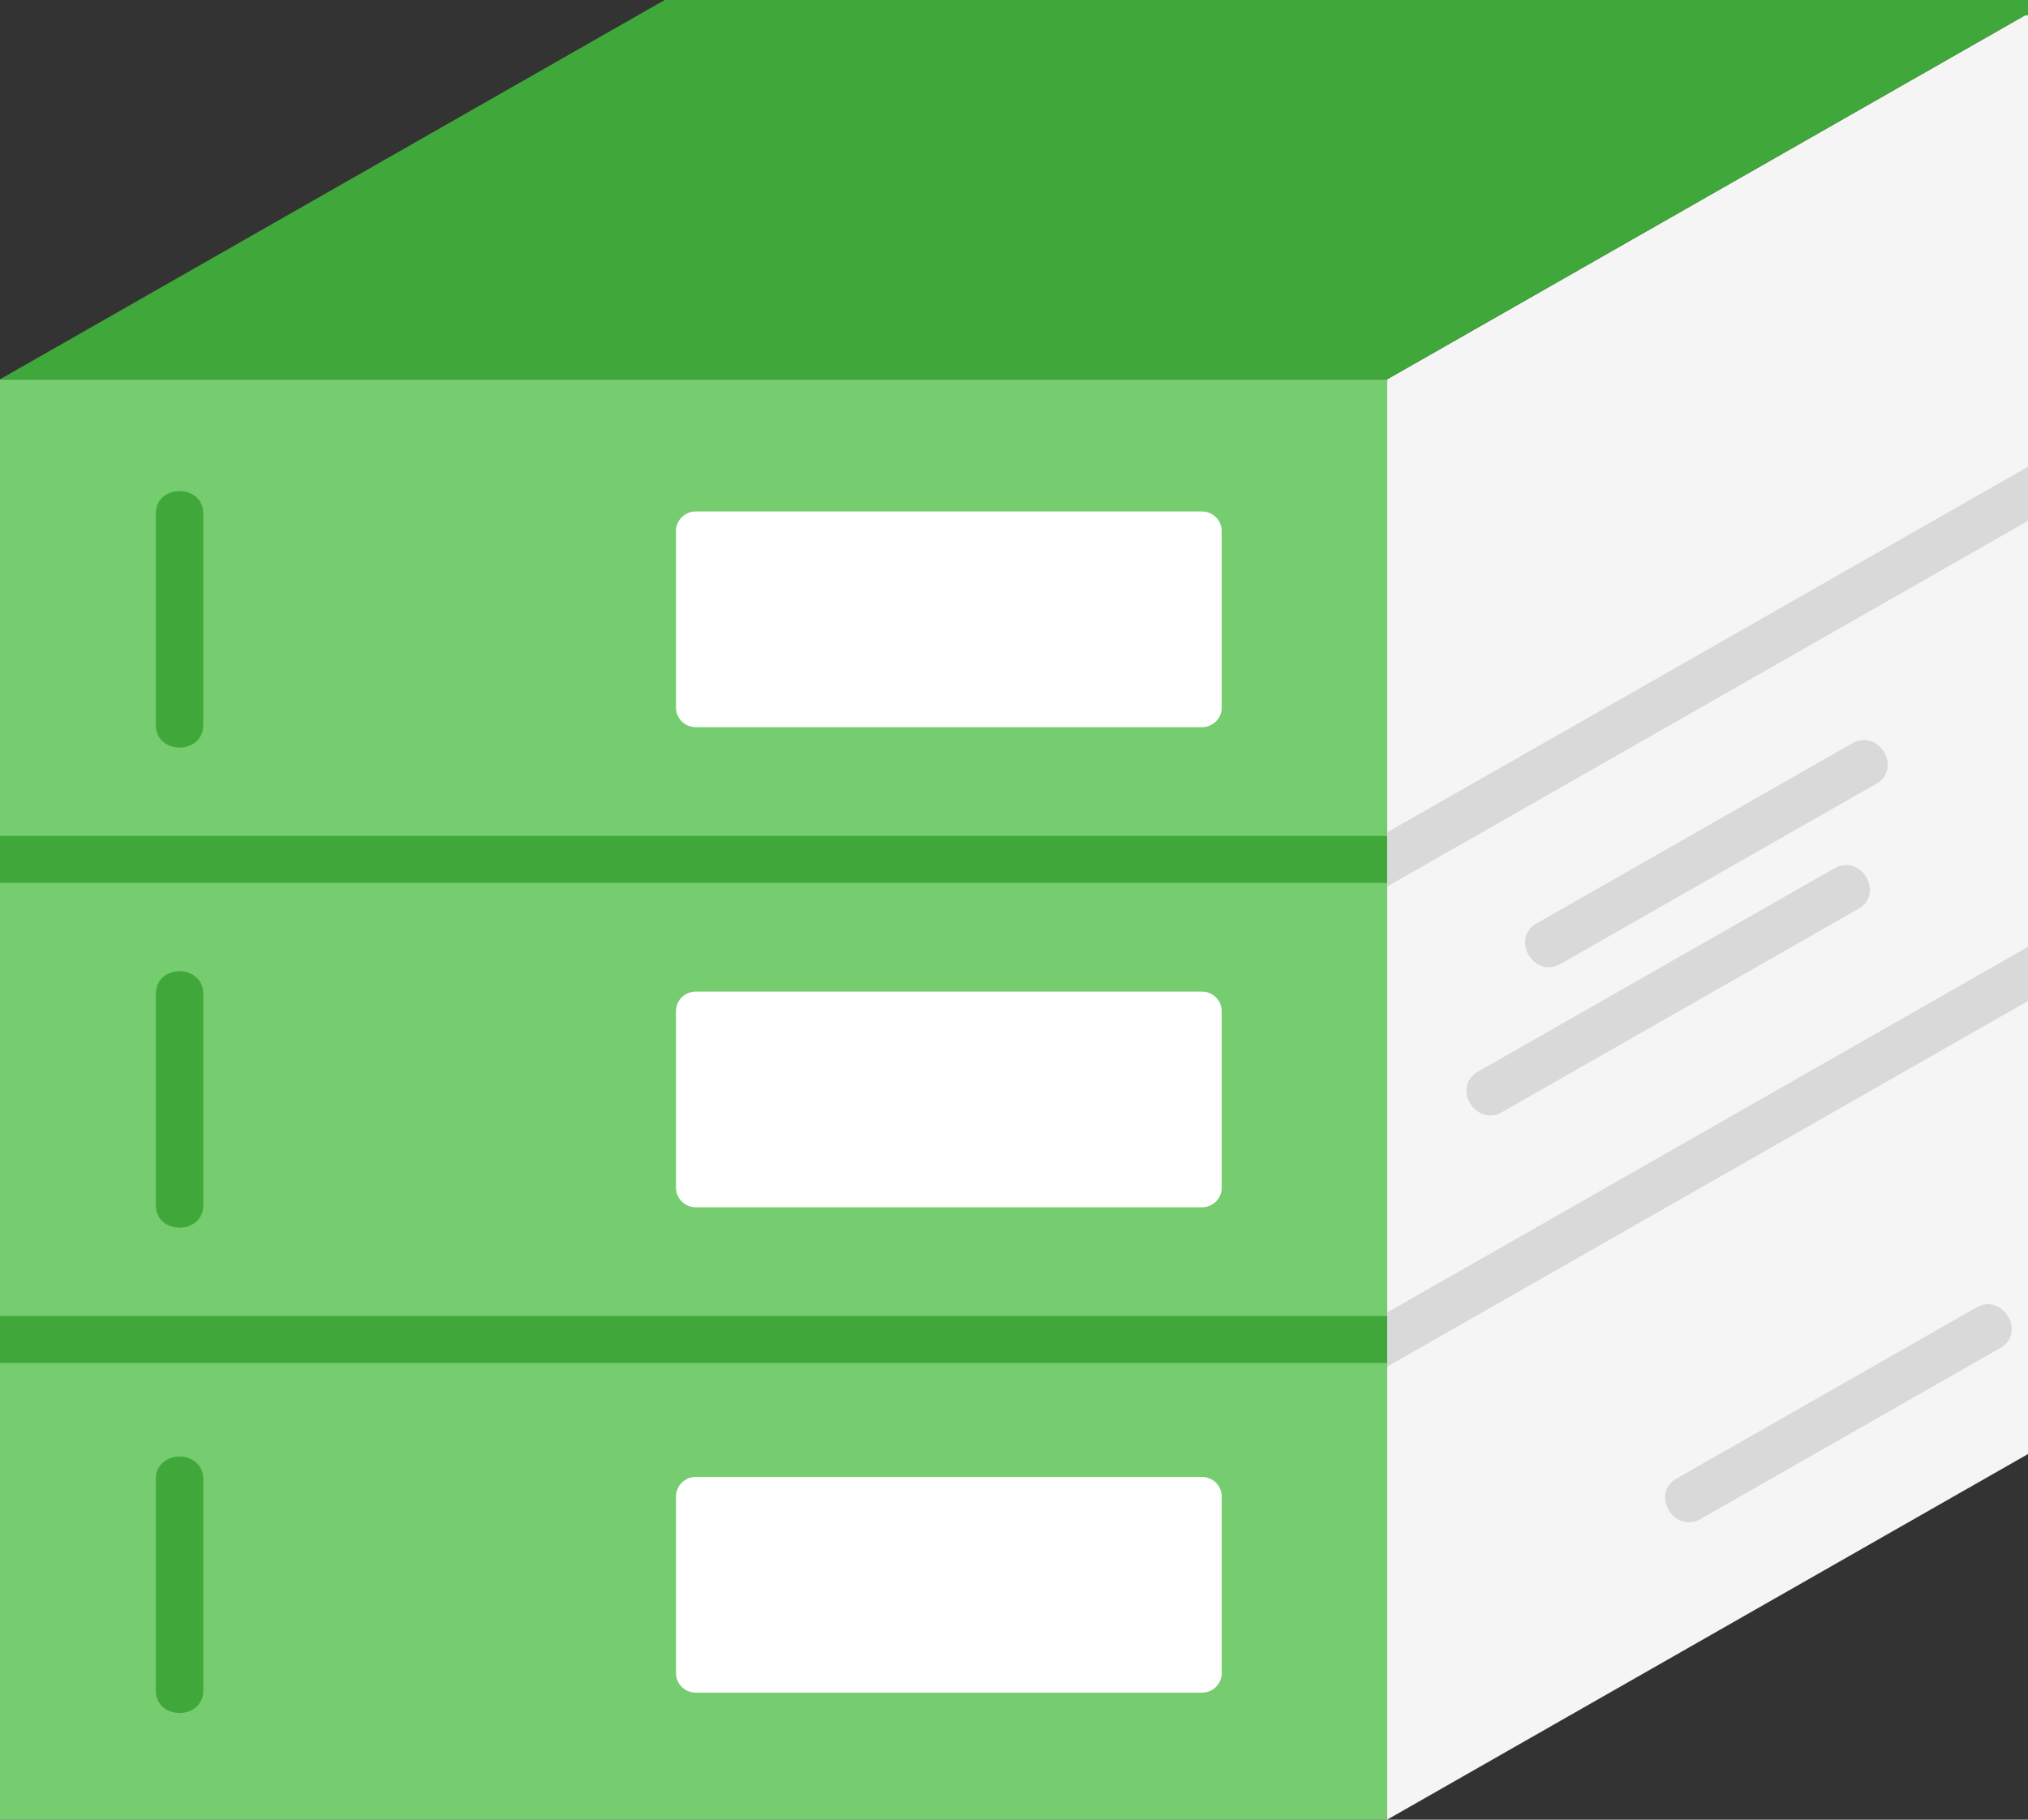 <svg width="78" height="70" viewBox="0 0 78 70" fill="none" xmlns="http://www.w3.org/2000/svg">
<rect x="0" y="0" width="78" height="70" fill="#333333" stroke="none"/>
<path d="M78 37.518V55.935C69.786 60.625 61.57 65.313 53.353 69.999V51.531C61.539 46.861 69.723 42.19 77.906 37.518H78Z" fill="#F5F5F5"/>
<path d="M78 19.048V37.518H77.906C69.725 42.187 61.54 46.858 53.353 51.531V33.061C61.539 28.391 69.723 23.72 77.906 19.048H78Z" fill="#F5F5F5"/>
<path d="M78 0.578V19.048H77.906C69.725 23.718 61.54 28.389 53.353 33.061V14.591C61.539 9.921 69.723 5.25 77.906 0.578L78 0.578Z" fill="#F5F5F5"/>
<path d="M53.353 51.531V70H0V51.531H53.353Z" fill="#75CD70"/>
<path d="M53.353 33.061V51.531H0V33.061H53.353Z" fill="#75CD70"/>
<path d="M53.353 15.394V33.061H0V14.591H53.353V15.394Z" fill="#75CD70"/>
<path d="M25.565 0H78V0.578H77.906C69.725 5.248 61.54 9.919 53.353 14.591H0C1.406 13.788 18.448 4.063 25.565 0Z" fill="#40A83A"/>
<path d="M46.228 19.675H26.761C26.341 19.675 26 20.012 26 20.427V27.221C26 27.637 26.341 27.973 26.761 27.973H46.228C46.649 27.973 46.989 27.637 46.989 27.221V20.427C46.989 20.012 46.649 19.675 46.228 19.675Z" fill="white"/>
<path d="M46.228 38.145H26.761C26.341 38.145 26 38.482 26 38.897V45.691C26 46.106 26.341 46.443 26.761 46.443H46.228C46.649 46.443 46.989 46.106 46.989 45.691V38.897C46.989 38.482 46.649 38.145 46.228 38.145Z" fill="white"/>
<path d="M46.228 56.816H26.761C26.341 56.816 26 57.152 26 57.568V64.361C26 64.777 26.341 65.114 26.761 65.114H46.228C46.649 65.114 46.989 64.777 46.989 64.361V57.568C46.989 57.152 46.649 56.816 46.228 56.816Z" fill="white"/>
<path d="M5.993 56.903V65.026C5.993 66.187 7.819 66.189 7.819 65.026V64.665C7.819 63.503 5.993 63.501 5.993 64.665V65.026H7.819V56.903C7.819 55.741 5.993 55.739 5.993 56.903Z" fill="#40A83A"/>
<path d="M5.993 38.233V46.355C5.993 47.517 7.819 47.519 7.819 46.355V45.994C7.819 44.833 5.993 44.831 5.993 45.994V46.355H7.819V38.233C7.819 37.071 5.993 37.069 5.993 38.233Z" fill="#40A83A"/>
<path d="M5.993 19.763V27.886C5.993 29.047 7.819 29.049 7.819 27.886V27.524C7.819 26.363 5.993 26.361 5.993 27.524V27.886H7.819V19.763C7.819 18.601 5.993 18.599 5.993 19.763Z" fill="#40A83A"/>
<path d="M60.02 37.081L72.163 30.152C73.181 29.571 72.262 28.011 71.241 28.593L59.098 35.523C58.081 36.103 58.999 37.663 60.02 37.081Z" fill="#D9D9D9"/>
<path d="M65.406 58.434L76.931 51.858C77.949 51.277 77.03 49.716 76.009 50.299L64.486 56.875C63.468 57.456 64.386 59.016 65.407 58.434L65.406 58.434Z" fill="#D9D9D9"/>
<path d="M57.768 42.783L71.478 34.961C72.496 34.38 71.577 32.82 70.557 33.402L56.846 41.224C55.829 41.805 56.748 43.365 57.768 42.783Z" fill="#D9D9D9"/>
<path d="M53.353 50.487V52.572L74.546 40.479L78 38.508V36.423L56.715 48.57L53.353 50.487Z" fill="#D9D9D9"/>
<path d="M56.202 30.393L53.353 32.018V34.102L75.06 21.716L78 20.038V17.954L56.202 30.393Z" fill="#D9D9D9"/>
<path d="M42.653 33.962H53.351V32.157H0V33.962H42.653Z" fill="#40A83A"/>
<path d="M32.966 50.627H0V52.431H53.353V50.627H32.966Z" fill="#40A83A"/>
</svg>
